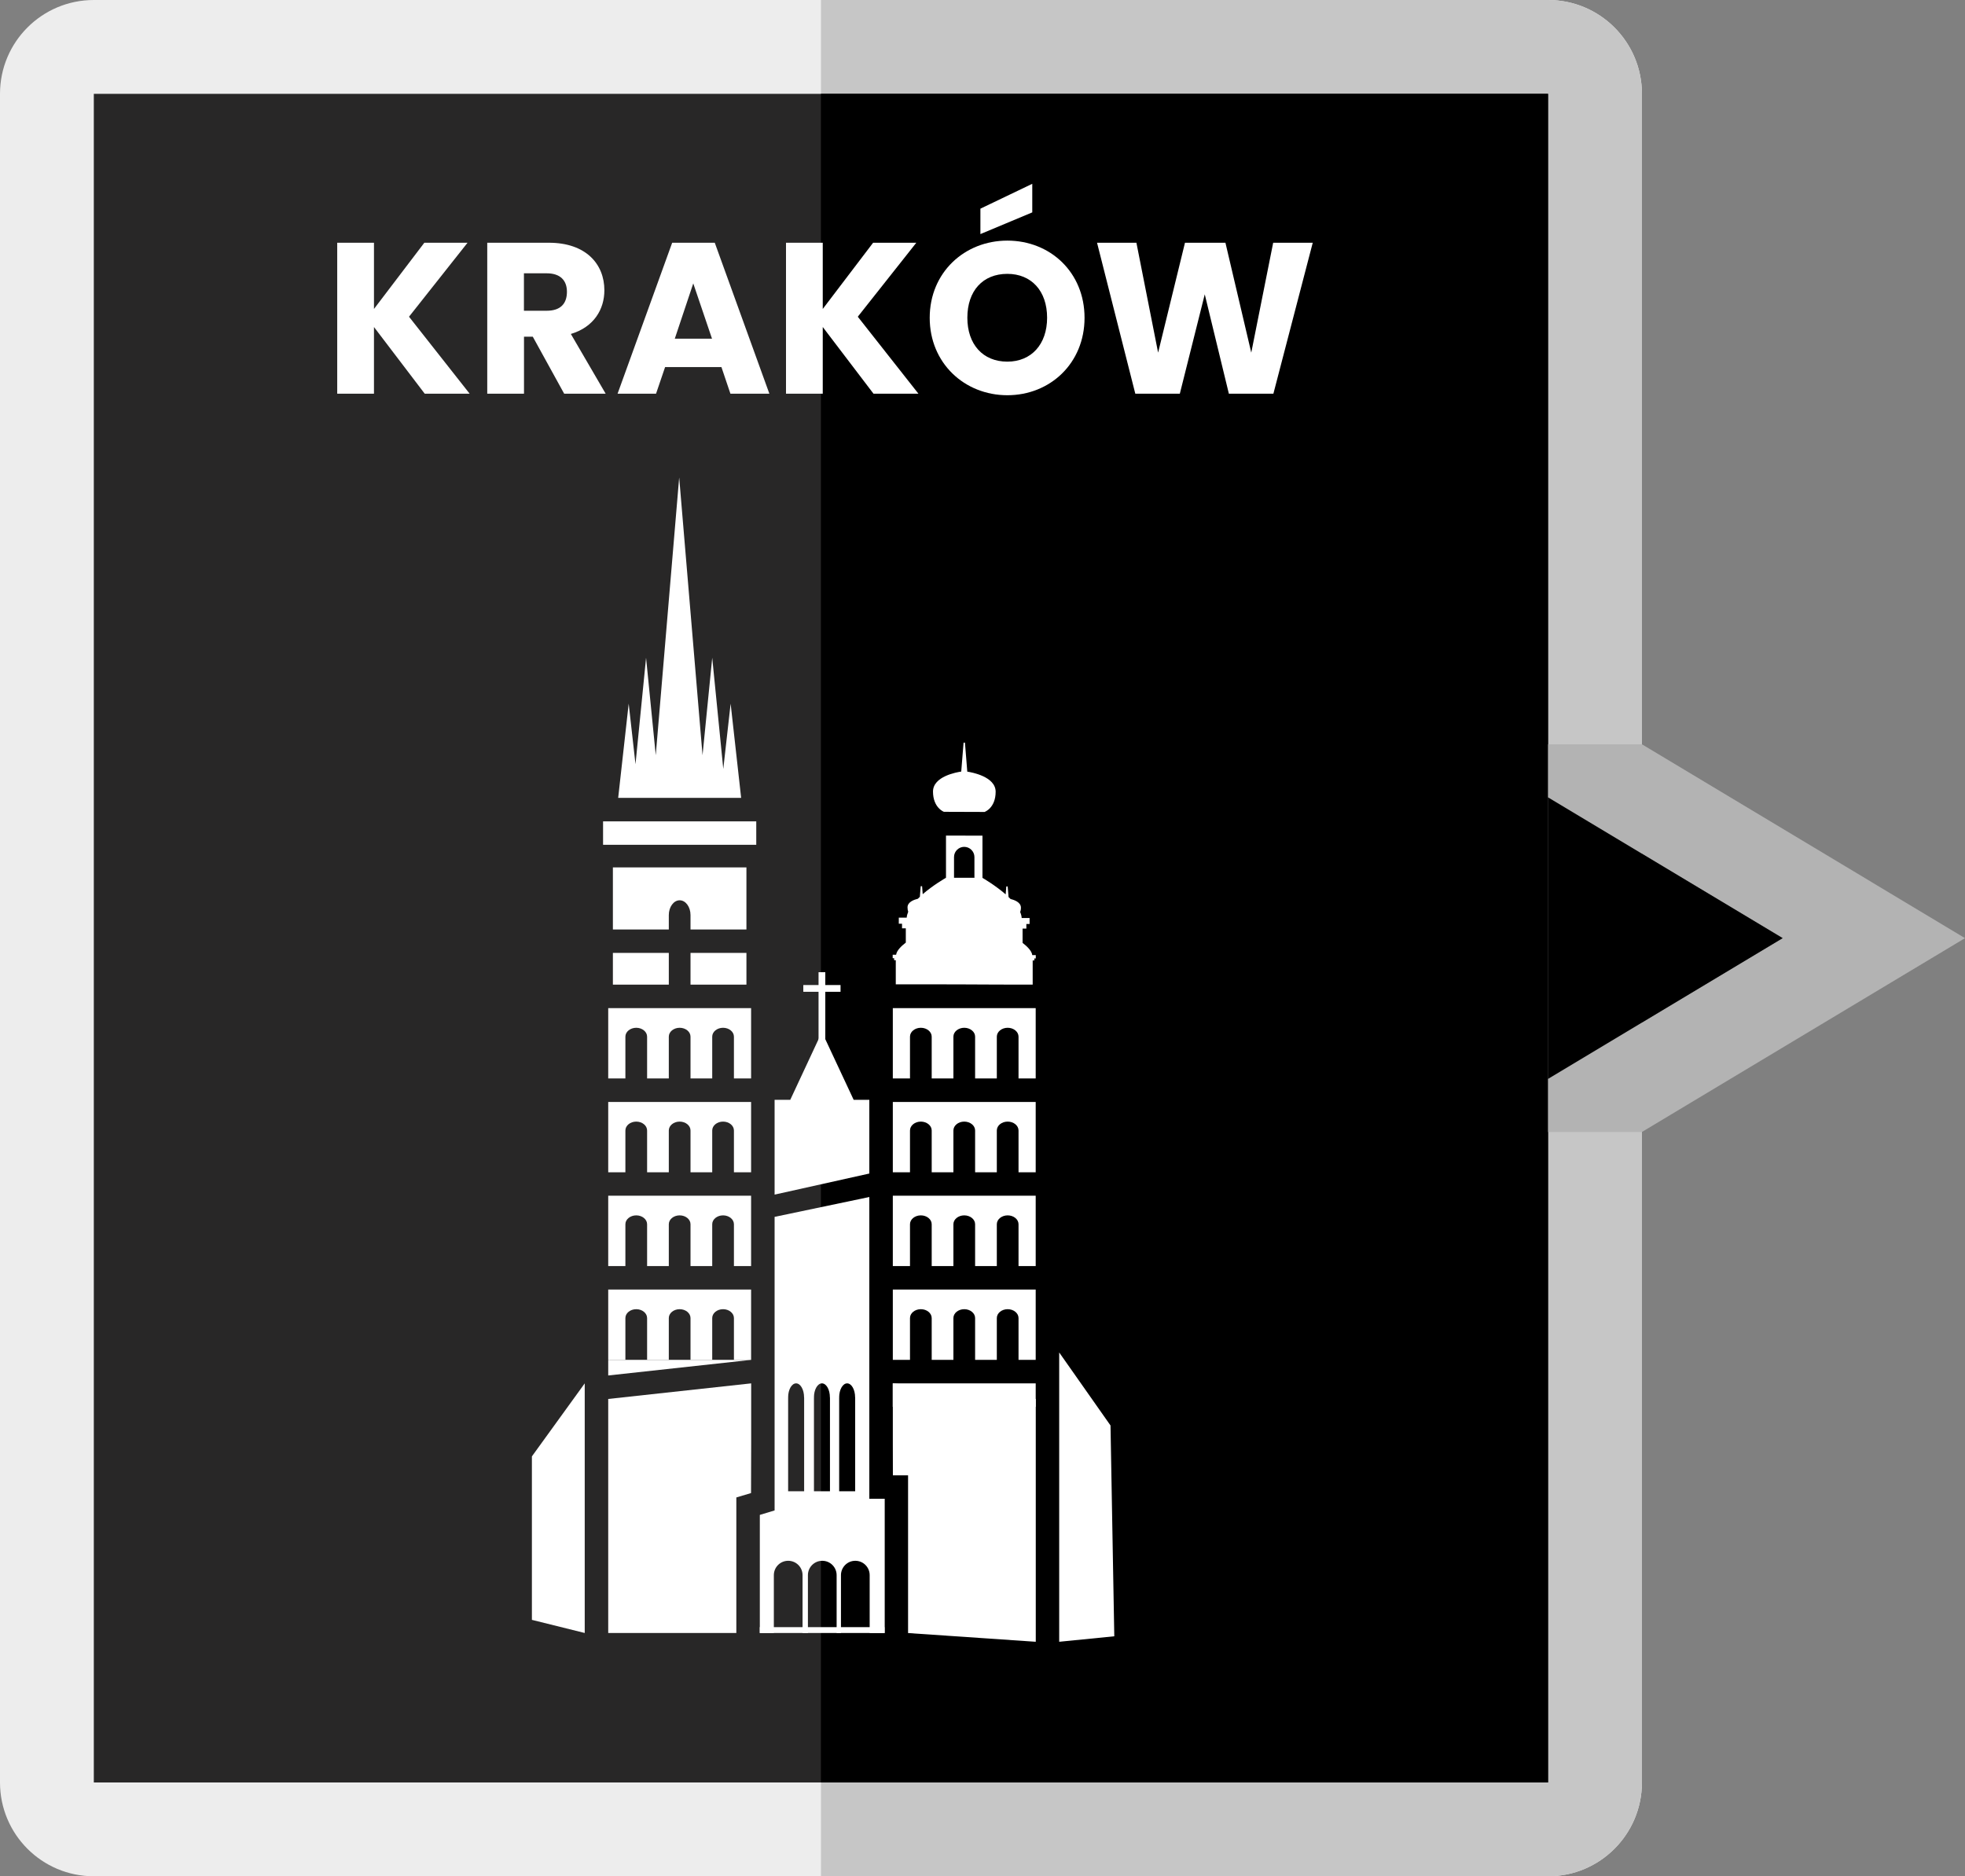 <?xml version="1.0" encoding="utf-8"?>
<!-- Generator: Adobe Illustrator 24.1.2, SVG Export Plug-In . SVG Version: 6.00 Build 0)  -->
<svg version="1.1" id="Warstwa_1" xmlns="http://www.w3.org/2000/svg" xmlns:xlink="http://www.w3.org/1999/xlink" x="0px" y="0px"
	 viewBox="0 0 286.05 273.16" style="enable-background:new 0 0 286.05 273.16;" xml:space="preserve">
<rect x="0" y="0" width="286.05" height="273.16" fill="#808080" stroke="none"/>
<style type="text/css">
	.st0{display:none;fill:#E50069;}
	.st1{display:none;fill:#C90866;}
	.st2{display:none;fill:#00B1EB;}
	.st3{display:none;fill:#009FE3;}
	.st4{fill:#282727;}
	.st5{fill:url(#SVGID_1_);}
	.st6{fill:url(#SVGID_2_);}
	.st7{fill:#E50069;}
	.st8{opacity:0.5;fill:#575756;}
	.st9{fill:#727272;}
	.st10{fill:#0D0D0D;}
	.st11{fill:#FDC300;}
	.st12{fill:url(#SVGID_3_);}
	.st13{fill:url(#SVGID_4_);}
	.st14{fill:#3C3C3B;}
	.st15{fill:url(#SVGID_5_);}
	.st16{fill:url(#SVGID_6_);}
	.st17{fill:url(#SVGID_7_);}
	.st18{fill:url(#SVGID_8_);}
	.st19{fill:url(#SVGID_9_);}
	.st20{fill:#FFFFFF;}
	.st21{fill:#C6C6C6;}
	.st22{fill:#F7A600;}
	.st23{fill:#25378D;}
	.st24{fill:url(#SVGID_10_);}
	.st25{fill:url(#SVGID_11_);}
	.st26{fill:#2C2C6E;}
	.st27{fill:url(#SVGID_12_);}
	.st28{fill:url(#SVGID_13_);}
	.st29{fill:url(#SVGID_14_);}
	.st30{fill:url(#SVGID_15_);}
	.st31{fill:#C90866;}
	.st32{fill:url(#SVGID_16_);}
	.st33{fill:url(#SVGID_17_);}
	.st34{fill:url(#SVGID_18_);}
	.st35{fill:url(#SVGID_19_);}
	.st36{fill:#00B1EB;}
	.st37{fill:url(#SVGID_20_);}
	.st38{fill:url(#SVGID_21_);}
	.st39{fill:url(#SVGID_22_);}
	.st40{fill:url(#SVGID_23_);}
	.st41{fill:#009FE3;}
	.st42{fill:url(#SVGID_24_);}
	.st43{fill:url(#SVGID_25_);}
	.st44{opacity:0.6;fill:#FFFFFF;}
	.st45{fill:url(#SVGID_26_);}
	.st46{fill:url(#SVGID_27_);}
	.st47{fill:url(#SVGID_28_);}
	.st48{fill:url(#SVGID_29_);}
	.st49{fill:url(#SVGID_30_);}
	.st50{fill:url(#SVGID_31_);}
	.st51{stroke:#FFFFFF;stroke-width:1.399;stroke-miterlimit:10;}
	.st52{fill:none;}
	.st53{fill:url(#SVGID_32_);}
	.st54{fill:url(#SVGID_33_);}
	.st55{fill:#EDEDED;}
	.st56{fill:#B3B3B3;}
	.st57{stroke:#FFFFFF;stroke-width:0.983;stroke-miterlimit:10;}
	.st58{stroke:#FFFFFF;stroke-width:2.232;stroke-miterlimit:10;}
	.st59{fill:#263675;}
</style>
<g>
	<path class="st55" d="M225.36,273.16H13.66C6.11,273.16,0,267.05,0,259.5V13.66C0,6.11,6.11,0,13.66,0h211.7
		c7.54,0,13.66,6.11,13.66,13.66V259.5C239.02,267.05,232.9,273.16,225.36,273.16z"/>
	<path class="st21" d="M225.36,0H119.51v273.16h105.85c7.54,0,13.66-6.11,13.66-13.66V13.66C239.02,6.11,232.9,0,225.36,0z"/>
	
		<rect x="-3.41" y="30.73" transform="matrix(-1.836970e-16 1 -1 -1.836970e-16 256.088 17.073)" class="st4" width="245.84" height="211.7"/>
	
		<rect x="49.51" y="83.66" transform="matrix(-1.836970e-16 1 -1 -1.836970e-16 309.013 -35.852)" width="245.84" height="105.85"/>
	<g>
		<path class="st56" d="M225.36,116.09c11.38,6.83,22.76,13.66,34.15,20.49c-11.38,6.83-22.76,13.66-34.15,20.49v7.73h13.66
			l47.03-28.22l-47.03-28.22h-13.66V116.09z"/>
		<path d="M225.36,136.58v20.49c11.38-6.83,22.76-13.66,34.15-20.49c-11.38-6.83-22.76-13.66-34.15-20.49V136.58z"/>
	</g>
	<g>
		<path class="st20" d="M54.44,47.61v9.71h-5.35V35.34h5.35v9.64l7.33-9.64h6.29l-8.52,10.77l8.83,11.21h-6.54L54.44,47.61z"/>
		<path class="st20" d="M79.9,35.34c5.39,0,8.08,3.1,8.08,6.92c0,2.75-1.5,5.35-4.88,6.36l5.07,8.7h-6.04l-4.57-8.3h-1.28v8.3h-5.35
			V35.34H79.9z M79.59,39.79h-3.32v5.45h3.32c2,0,2.94-1.03,2.94-2.76C82.53,40.85,81.59,39.79,79.59,39.79z"/>
		<path class="st20" d="M105.02,53.44h-8.2l-1.32,3.88h-5.6l7.95-21.98h6.2L112,57.32h-5.67L105.02,53.44z M100.92,41.26l-2.69,8.05
			h5.42L100.92,41.26z"/>
		<path class="st20" d="M119.77,47.61v9.71h-5.35V35.34h5.35v9.64l7.33-9.64h6.29l-8.52,10.77l8.83,11.21h-6.54L119.77,47.61z"/>
		<path class="st20" d="M146.64,57.54c-6.23,0-11.3-4.67-11.3-11.27s5.07-11.24,11.3-11.24c6.26,0,11.24,4.63,11.24,11.24
			S152.87,57.54,146.64,57.54z M146.64,52.65c3.51,0,5.79-2.54,5.79-6.39c0-3.91-2.29-6.39-5.79-6.39c-3.57,0-5.82,2.47-5.82,6.39
			C140.82,50.12,143.07,52.65,146.64,52.65z M150.27,26.76v4.16l-7.55,3.16v-3.7L150.27,26.76z"/>
		<path class="st20" d="M159.7,35.34h5.73l3.16,16l3.91-16h5.89l3.76,16l3.19-16h5.76l-5.73,21.98h-6.48l-3.51-14.47l-3.63,14.47
			h-6.48L159.7,35.34z"/>
	</g>
	<g>
		<polygon class="st20" points="77.43,235.83 85.12,237.74 85.12,201.4 77.43,212.03 		"/>
		<polygon class="st20" points="162.21,238.22 154.19,239.02 154.19,196.9 161.66,207.53 		"/>
		<line class="st57" x1="116.94" y1="143.9" x2="122.36" y2="143.9"/>
		<polygon class="st20" points="106.36,102.44 105.29,111.95 103.68,95.76 102.27,109.95 98.87,69.51 95.46,109.95 94.05,95.76 
			92.51,111.26 91.52,102.44 89.99,116.16 91.52,116.16 92.02,116.16 93.05,116.16 94.05,116.16 94.94,116.16 96.08,116.16 
			98.87,116.16 101.65,116.16 102.79,116.16 103.68,116.16 104.82,116.16 105.71,116.16 106.36,116.16 107.89,116.16 		"/>
		<rect x="129.96" y="201.4" class="st20" width="20.81" height="3.41"/>
		<rect x="87.79" y="119.58" class="st20" width="22.3" height="3.41"/>
		
			<rect x="110.61" y="236.89" transform="matrix(-1 -1.224647e-16 1.224647e-16 -1 239.373 474.631)" class="st20" width="18.16" height="0.85"/>
		<g>
			<polygon class="st20" points="124.27,160.12 119.65,150.24 115.04,160.12 112.76,160.12 112.76,173.92 126.55,170.85 
				126.55,160.12 			"/>
			<line class="st57" x1="119.65" y1="152.83" x2="119.65" y2="141.54"/>
		</g>
		<path class="st52" d="M109.34,217.36v-7.07c0,2.6-0.01,4.64-0.02,7.07L109.34,217.36z"/>
		<path class="st20" d="M109.33,217.37c0.01-2.43,0.01-4.47,0.02-7.07v-8.9l-20.81,2.27c0,11.36,0,22.72,0,34.07
			c0.53,0,1.03,0,1.5,0c14.89,0-0.97,0,15.92,0h1.23v-19.73L109.33,217.37z"/>
		<path class="st20" d="M129.97,201.4c0,2.96,0,5.92,0,8.9c0,1.64,0,3.06,0.01,4.49h2.21v22.96c6.2,0.42,12.39,0.85,18.59,1.27
			c0-11.78,0-23.56,0-35.35L129.97,201.4z"/>
		<path class="st20" d="M88.54,187.74v10.24h2.5v-1.48v-2.58v-2.03c0-0.71,0.71-1.29,1.58-1.29c0.87,0,1.58,0.58,1.58,1.29v2.03
			v2.58v1.48h3.16v-1.48v-2.58v-2.03c0-0.71,0.71-1.29,1.58-1.29s1.58,0.58,1.58,1.29v2.03v2.58v1.48h3.16v-1.48v-2.58v-2.03
			c0-0.71,0.71-1.29,1.58-1.29c0.87,0,1.58,0.58,1.58,1.29v2.03v2.58v1.48h2.5v-10.24H88.54z"/>
		<path class="st20" d="M88.54,174.08v10.24h2.5v-1.48v-2.58v-2.03c0-0.71,0.71-1.29,1.58-1.29c0.87,0,1.58,0.58,1.58,1.29v2.03
			v2.58v1.48h3.16v-1.48v-2.58v-2.03c0-0.71,0.71-1.29,1.58-1.29s1.58,0.58,1.58,1.29v2.03v2.58v1.48h3.16v-1.48v-2.58v-2.03
			c0-0.71,0.71-1.29,1.58-1.29c0.87,0,1.58,0.58,1.58,1.29v2.03v2.58v1.48h2.5v-10.24H88.54z"/>
		<path class="st20" d="M88.54,160.43v10.24h2.5v-1.48v-2.58v-2.03c0-0.71,0.71-1.29,1.58-1.29c0.87,0,1.58,0.58,1.58,1.29v2.03
			v2.58v1.48h3.16v-1.48v-2.58v-2.03c0-0.71,0.71-1.29,1.58-1.29s1.58,0.58,1.58,1.29v2.03v2.58v1.48h3.16v-1.48v-2.58v-2.03
			c0-0.71,0.71-1.29,1.58-1.29c0.87,0,1.58,0.58,1.58,1.29v2.03v2.58v1.48h2.5v-10.24H88.54z"/>
		<path class="st20" d="M88.54,146.77v10.24h2.5v-1.48v-2.58v-2.03c0-0.71,0.71-1.29,1.58-1.29c0.87,0,1.58,0.58,1.58,1.29v2.03
			v2.58v1.48h3.16v-1.48v-2.58v-2.03c0-0.71,0.71-1.29,1.58-1.29s1.58,0.58,1.58,1.29v2.03v2.58v1.48h3.16v-1.48v-2.58v-2.03
			c0-0.71,0.71-1.29,1.58-1.29c0.87,0,1.58,0.58,1.58,1.29v2.03v2.58v1.48h2.5v-10.24H88.54z"/>
		<path class="st20" d="M129.97,187.74v10.24h2.5v-1.48v-2.58v-2.03c0-0.71,0.71-1.29,1.58-1.29c0.87,0,1.58,0.58,1.58,1.29v2.03
			v2.58v1.48h3.16v-1.48v-2.58v-2.03c0-0.71,0.71-1.29,1.58-1.29s1.58,0.58,1.58,1.29v2.03v2.58v1.48h3.16v-1.48v-2.58v-2.03
			c0-0.71,0.71-1.29,1.58-1.29c0.87,0,1.58,0.58,1.58,1.29v2.03v2.58v1.48h2.5v-10.24H129.97z"/>
		<path class="st20" d="M129.97,174.08v10.24h2.5v-1.48v-2.58v-2.03c0-0.71,0.71-1.29,1.58-1.29c0.87,0,1.58,0.58,1.58,1.29v2.03
			v2.58v1.48h3.16v-1.48v-2.58v-2.03c0-0.71,0.71-1.29,1.58-1.29s1.58,0.58,1.58,1.29v2.03v2.58v1.48h3.16v-1.48v-2.58v-2.03
			c0-0.71,0.71-1.29,1.58-1.29c0.87,0,1.58,0.58,1.58,1.29v2.03v2.58v1.48h2.5v-10.24H129.97z"/>
		<path class="st20" d="M129.97,160.43v10.24h2.5v-1.48v-2.58v-2.03c0-0.71,0.71-1.29,1.58-1.29c0.87,0,1.58,0.58,1.58,1.29v2.03
			v2.58v1.48h3.16v-1.48v-2.58v-2.03c0-0.71,0.71-1.29,1.58-1.29s1.58,0.58,1.58,1.29v2.03v2.58v1.48h3.16v-1.48v-2.58v-2.03
			c0-0.71,0.71-1.29,1.58-1.29c0.87,0,1.58,0.58,1.58,1.29v2.03v2.58v1.48h2.5v-10.24H129.97z"/>
		<path class="st20" d="M129.97,146.77v10.24h2.5v-1.48v-2.58v-2.03c0-0.71,0.71-1.29,1.58-1.29c0.87,0,1.58,0.58,1.58,1.29v2.03
			v2.58v1.48h3.16v-1.48v-2.58v-2.03c0-0.71,0.71-1.29,1.58-1.29s1.58,0.58,1.58,1.29v2.03v2.58v1.48h3.16v-1.48v-2.58v-2.03
			c0-0.71,0.71-1.29,1.58-1.29c0.87,0,1.58,0.58,1.58,1.29v2.03v2.58v1.48h2.5v-10.24H129.97z"/>
		<polygon class="st20" points="88.54,200.25 109.34,197.98 88.54,197.98 		"/>
		<g>
			<path class="st52" d="M98.94,131.07c-0.87,0-1.58,0.96-1.58,2.15v2.1h3.16v-2.1C100.52,132.03,99.81,131.07,98.94,131.07z"/>
			<polygon class="st20" points="89.71,143.35 91.03,143.35 94.2,143.35 96.36,143.35 97.36,143.35 97.36,140.89 97.36,138.73 
				89.22,138.73 89.22,143.35 			"/>
			<polygon class="st20" points="100.52,138.73 100.52,140.89 100.52,143.35 103.68,143.35 106.84,143.35 108.66,143.35 
				108.66,138.73 			"/>
			<path class="st20" d="M89.22,126.28v9.04h8.14v-2.1c0-1.18,0.71-2.15,1.58-2.15s1.58,0.96,1.58,2.15v2.1h8.14v-9.04H89.22z"/>
		</g>
		<path class="st20" d="M143.02,127.91v-6.25l-5.31-0.01v6.25l1.17,0v-3.13c0-0.82,0.67-1.48,1.48-1.48c0.82,0,1.49,0.67,1.49,1.49
			v3.13L143.02,127.91z"/>
		<path class="st20" d="M140.81,112.34l-0.34-4.22l-0.1,0l-0.1,0l-0.34,4.21c-0.61,0.09-4.11,0.68-4.11,2.91
			c0,2.36,1.58,2.95,1.59,2.95l5.92,0.02l0.02-0.01c0.02-0.01,1.59-0.58,1.59-2.94C144.93,113.05,141.42,112.43,140.81,112.34z"/>
		<path class="st20" d="M150.77,139.05l-0.5,0c-0.07-0.62-0.77-1.29-1.41-1.78v-2.08c0.15,0,0.3,0,0.45,0h0.1v-0.67
			c0.12,0,0.25,0,0.37,0h0.1v-0.87h-0.1c-0.35,0-0.7,0-1.05,0c-0.02-0.28-0.09-0.57-0.22-0.86c0.06-0.17,0.11-0.38,0.11-0.64
			c0-0.79-0.95-1.13-1.5-1.26c-0.1-0.1-0.2-0.2-0.3-0.29l-0.13-1.54l-0.1,0l-0.1,0l-0.09,1.15c-1.52-1.32-3.25-2.33-3.38-2.4
			l-0.02-0.01l-3.52-0.01c-0.17,0-0.35,0-0.52,0h-0.05l0,0l-1.19,0l-0.02,0.01c-0.13,0.07-1.86,1.07-3.38,2.38l-0.09-1.16l-0.1,0
			l-0.1,0c-0.03,0.38-0.06,0.75-0.09,1.13l-0.03,0.41c-0.1,0.1-0.2,0.19-0.3,0.29c-0.54,0.13-1.5,0.46-1.5,1.25
			c0,0.26,0.04,0.47,0.1,0.64c-0.12,0.29-0.2,0.58-0.22,0.86c-0.35,0-0.7,0-1.05,0h-0.1v0.88h0.1c0.12,0,0.25,0,0.37,0v0.67h0.1
			c0.15,0,0.3,0,0.45,0v2.08c-0.64,0.49-1.33,1.15-1.41,1.77l-0.5,0v0.5l0.21,0v0.29l0.24,0v3.52h0.1c0.62,0,1.25,0,1.87,0v0h0.04
			l0.35,0v0l1.2,0c0.56,0,1.12,0,1.68,0v0l0.53,0l0.06,0v0l1.1,0v0l3.58,0.01c0.66,0,1.31,0,1.97,0.01v0l0.22,0v0l1.78,0.01v0
			l0.36,0v0h0.08l0.25,0c0.77,0,1.53,0,2.3,0.01l0.1,0v0c0.05,0,0.09,0,0.14,0v0l0.22,0v0l0.89,0l1.11,0v-3.52l0.24,0v-0.29l0.21,0
			V139.05z"/>
		<path class="st20" d="M126.55,218.2v-43.93l-13.79,2.89v42.74l-2.15,0.65v17.2h0.98h1.06v-8.43c0-1.15,0.93-2.09,2.09-2.09
			c1.15,0,2.09,0.93,2.09,2.09v8.43h0.78v-8.43c0-1.15,0.93-2.09,2.09-2.09c1.15,0,2.09,0.93,2.09,2.09v8.43h0.63v-8.43
			c0-1.15,0.93-2.09,2.09-2.09c1.15,0,2.09,0.93,2.09,2.09v8.43h2.19v-0.48v-3.78V218.2H126.55z M117.06,203.51v13.6h-2.33v-13.6
			h0.01c0-0.03-0.01-0.05-0.01-0.08c0-1.12,0.52-2.03,1.16-2.03c0.64,0,1.16,0.91,1.16,2.03
			C117.06,203.46,117.05,203.48,117.06,203.51L117.06,203.51z M120.82,203.51v13.6h-2.33v-13.6h0.01c0-0.03-0.01-0.05-0.01-0.08
			c0-1.12,0.52-2.03,1.16-2.03s1.16,0.91,1.16,2.03C120.82,203.46,120.81,203.48,120.82,203.51L120.82,203.51z M124.49,203.51v13.6
			h-2.33v-13.6h0.01c0-0.03-0.01-0.05-0.01-0.08c0-1.12,0.52-2.03,1.16-2.03c0.64,0,1.16,0.91,1.16,2.03
			C124.49,203.46,124.48,203.48,124.49,203.51L124.49,203.51z"/>
	</g>
</g>
</svg>
